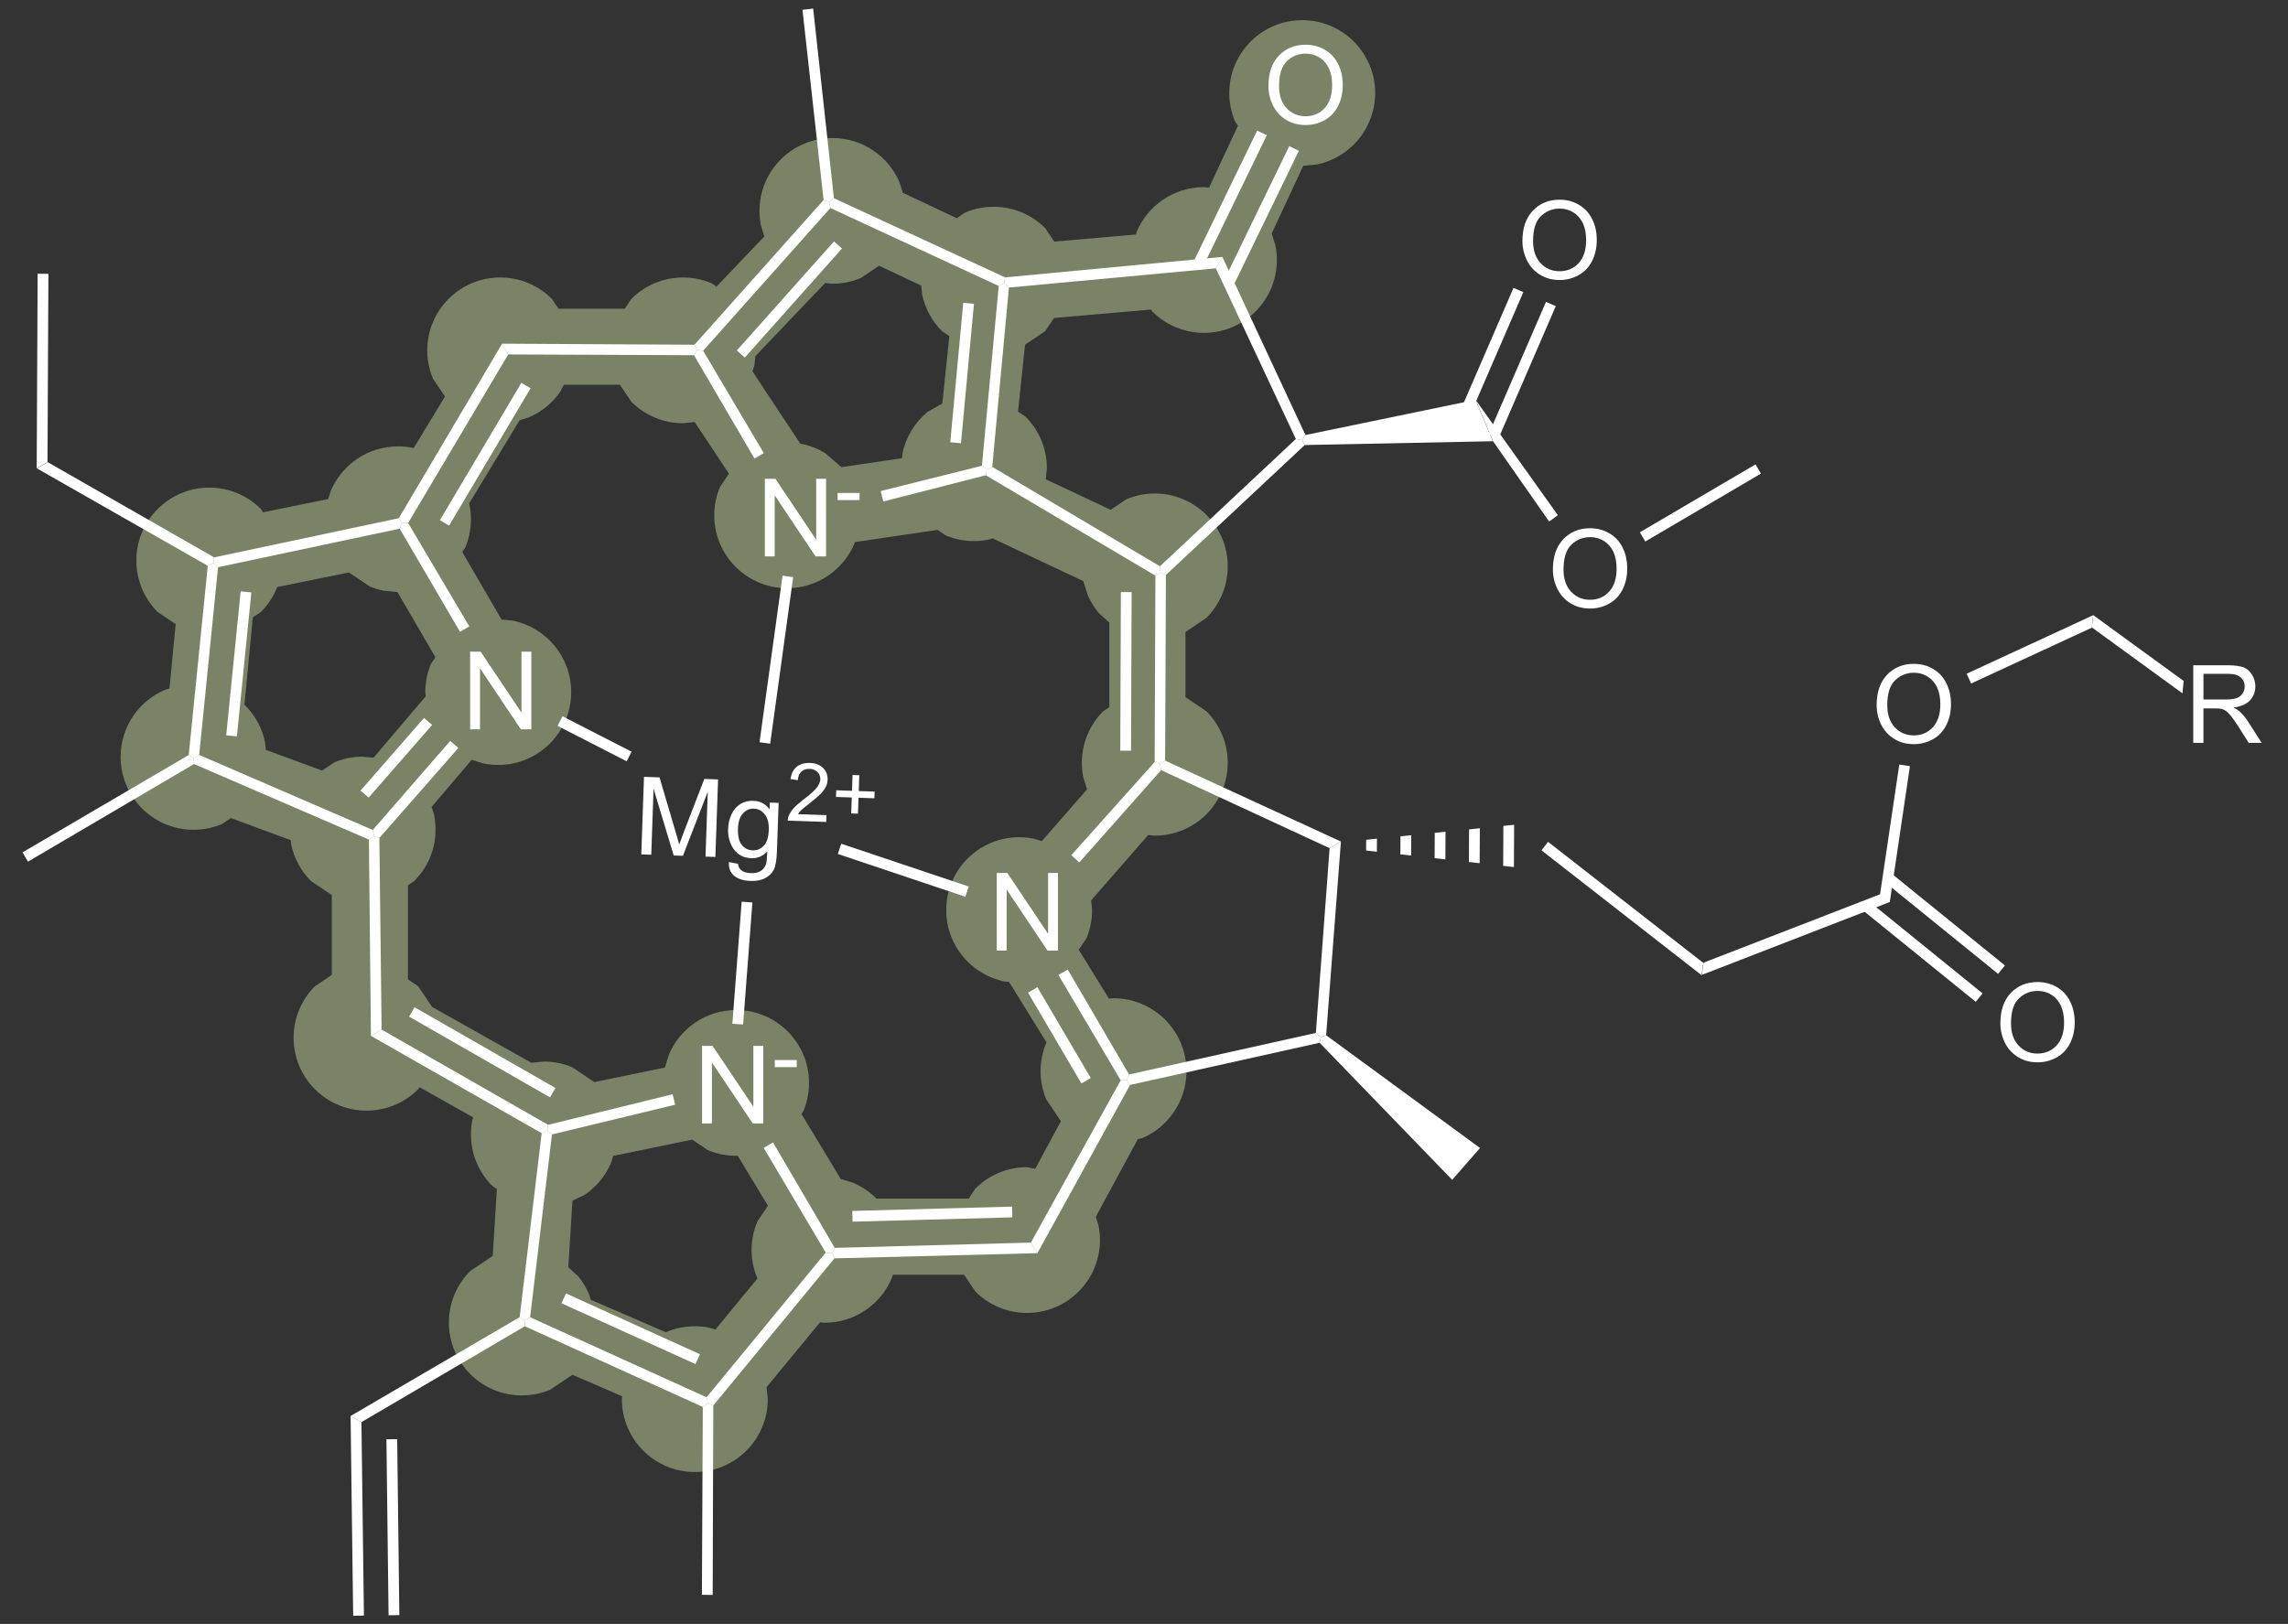 <?xml version="1.0" encoding="UTF-8" standalone="no"?>
<!DOCTYPE svg PUBLIC "-//W3C//DTD SVG 1.1//EN" "http://www.w3.org/Graphics/SVG/1.1/DTD/svg11.dtd">
<svg width="100%" height="100%" viewBox="0 0 1793 1273" version="1.1" xmlns="http://www.w3.org/2000/svg" xmlns:xlink="http://www.w3.org/1999/xlink" xml:space="preserve" xmlns:serif="http://www.serif.com/" style="fill-rule:evenodd;clip-rule:evenodd;stroke-linejoin:round;stroke-miterlimit:2;">
    <rect x="0" y="0" width="1793" height="1273" fill="#333333" stroke="none"/>
    <g id="Artboard1" transform="matrix(0.472,0,0,0.922,-19.843,0)">
        <rect x="42.055" y="0" width="3797.95" height="1379.41" style="fill:none;"/>
        <g transform="matrix(2.039,0,0,1,-43.701,0)">
            <g transform="matrix(3.468,0,0,3.618,18.948,-148.456)">
                <path d="M169.182,308.835l-18.54,3.828l-0.502,1.617c-1.3,3.073 -3.471,5.688 -6.205,7.535l-2.867,1.378l-0.965,15.645l2.296,2.087c1.047,1.269 1.915,2.691 2.565,4.227l0.409,1.316l17.655,7.641l0.105,-0.071c2.049,-0.866 4.302,-1.346 6.666,-1.346c1.183,0 2.337,0.12 3.452,0.348l1.375,0.427l9.888,-12.008l-0.034,-0.051c-0.866,-2.049 -1.346,-4.301 -1.346,-6.666c0,-2.365 0.48,-4.617 1.346,-6.666l2.494,-3.699l-7.107,-11.777l-0.375,0.037c-2.365,0.001 -4.618,-0.479 -6.667,-1.345l-3.643,-2.457Zm-80.594,-133.276l-16.88,3.437l-0.128,0.412c-0.867,2.049 -2.121,3.894 -3.67,5.444l-1.89,1.274l-1.972,20.546l0.169,0.114c2.325,2.324 3.984,5.314 4.669,8.658l0.18,1.787l13.215,4.884l2.852,-1.923c2.049,-0.866 4.302,-1.346 6.666,-1.346l2.554,0.258l12.266,-14.45l-0.1,-0.989c0,-2.365 0.479,-4.617 1.346,-6.666l1.022,-1.517l-8.908,-15.319l-3.324,-0.335c-1.115,-0.228 -2.19,-0.564 -3.214,-0.998l-4.853,-3.271Zm50.434,-44.111l-0.714,1.485c-1.846,2.733 -4.461,4.905 -7.535,6.205l-2.108,0.654l-11.857,19.558l0.077,0.248c0.228,1.115 0.348,2.269 0.348,3.452c0,2.365 -0.479,4.617 -1.346,6.666l-0.695,1.032l9.228,15.869l2.677,0.269c7.804,1.598 13.675,8.503 13.675,16.779c-0,9.459 -7.668,17.127 -17.127,17.127c-1.182,-0.001 -2.336,-0.12 -3.451,-0.348l-2.786,-0.865l-9.408,11.083l0.578,1.859c0.228,1.115 0.348,2.269 0.348,3.452c-0,4.729 -1.917,9.011 -5.017,12.11l-1.463,0.987l0,22.107l2.386,1.609l3.282,4.867l23.318,13.129l2.928,-0.295c2.364,-0 4.617,0.479 6.666,1.346l5.172,3.487l16.565,-3.421l0.948,-3.054c2.6,-6.147 8.687,-10.46 15.78,-10.46c9.459,-0 17.127,7.668 17.127,17.126c-0,2.365 -0.479,4.618 -1.346,6.666l-0.426,0.632l9.21,15.261l2.871,0.891c2.049,0.867 3.894,2.121 5.444,3.671l0.045,0.067l21.672,-0l1.601,-2.375c3.099,-3.099 7.381,-5.016 12.11,-5.016l1.918,0.387l6.044,-11.192l-3.435,-5.095c-0.866,-2.049 -1.346,-4.301 -1.346,-6.666c0.001,-2.364 0.48,-4.617 1.346,-6.666l0.051,-0.075l-8.792,-14.217l-1.084,-0.11c-7.804,-1.597 -13.674,-8.502 -13.674,-16.778c-0,-9.459 7.667,-17.127 17.126,-17.127c1.182,0 2.337,0.12 3.452,0.348l1.863,0.579l10.618,-12.175l-0.865,-2.789c-0.228,-1.115 -0.348,-2.269 -0.348,-3.451c-0,-4.73 1.917,-9.012 5.016,-12.111l1.433,-0.966l0,-19.874l-2.538,-2.307c-1.047,-1.268 -1.915,-2.691 -2.565,-4.227l-0.996,-3.208l-21.3,-10.047l-0.934,0.29c-1.115,0.228 -2.269,0.348 -3.451,0.348c-2.365,-0 -4.618,-0.479 -6.667,-1.346l-1.895,-1.278l-19.387,2.863l-0.117,0.378c-2.6,6.147 -8.687,10.46 -15.781,10.46c-9.458,-0 -17.126,-7.668 -17.126,-17.127c0,-2.364 0.479,-4.617 1.346,-6.666l2.093,-3.105l-8.028,-12.148l-2.746,0.276c-4.729,0 -9.011,-1.917 -12.11,-5.016l-2.712,-4.022l-13.186,0Zm74.046,-27.972l-4.295,2.895c-2.049,0.867 -4.301,1.346 -6.666,1.346l-1.716,-0.173l-16.372,17.178l-0.211,2.09l-0.463,1.492l11.241,17.011l0.357,0.036c1.951,0.399 3.781,1.13 5.429,2.131l3.843,3.327l14.233,-2.102l0.111,-1.106c0.799,-3.902 2.924,-7.321 5.885,-9.764l3.467,-1.989l1.651,-15.834l-1.719,-1.159c-2.325,-2.325 -3.984,-5.314 -4.668,-8.659l-0.207,-2.05l-9.9,-4.67Zm99.346,-57.704c9.459,0 17.127,7.668 17.127,17.126c-0,8.277 -5.871,15.182 -13.675,16.779l-3.206,0.323l-7.409,15.891l0.865,2.787c0.228,1.115 0.348,2.269 0.348,3.451c-0,9.459 -7.668,17.127 -17.126,17.127c-4.73,-0 -9.011,-1.917 -12.111,-5.017l-0.313,-0.464l-22.763,1.983l-2.088,3.097l-4.732,3.19l-1.639,15.714l1.756,1.183c3.099,3.099 5.016,7.381 5.016,12.11l-0.262,2.601l15.236,7.187l3.695,-2.491c2.049,-0.867 4.301,-1.346 6.666,-1.346c9.459,-0 17.127,7.668 17.127,17.126c-0,4.73 -1.917,9.011 -5.017,12.111l-4.903,3.305l0,15.319l4.903,3.306c3.1,3.099 5.017,7.381 5.017,12.111c-0,9.458 -7.668,17.126 -17.127,17.126l-1.542,-0.156l-13.407,15.373l0.229,2.272c0,2.364 -0.479,4.617 -1.345,6.666l-1.796,2.663l7.11,11.498l1.059,-0.107c9.459,-0 17.126,7.667 17.126,17.126c0,7.094 -4.313,13.181 -10.46,15.781l-0.962,0.194l-9.858,18.253l0.625,2.013c0.228,1.115 0.348,2.269 0.348,3.451c-0,9.459 -7.668,17.127 -17.127,17.127c-4.729,-0 -9.011,-1.917 -12.11,-5.017l-2.671,-3.961l-16.72,-0l-0.257,0.825c-2.6,6.147 -8.686,10.46 -15.78,10.46l-1.063,-0.107l-12.556,15.247l0.284,2.811c-0,9.458 -7.668,17.126 -17.127,17.126c-9.458,0 -17.126,-7.668 -17.126,-17.126l0.068,-0.675l-11.683,-5.056l-5.208,3.511c-2.049,0.867 -4.302,1.346 -6.666,1.346c-9.459,0 -17.127,-7.668 -17.127,-17.126c0,-4.73 1.917,-9.011 5.017,-12.11l5.277,-3.558l0.969,-15.706l-1.071,-0.721c-3.099,-3.1 -5.016,-7.381 -5.016,-12.111c0,-1.182 0.12,-2.336 0.348,-3.451l0.173,-0.557l-12.591,-7.09l-0.33,0.491c-3.1,3.099 -7.381,5.016 -12.111,5.016c-9.458,0 -17.126,-7.668 -17.126,-17.126c0,-4.73 1.917,-9.011 5.016,-12.11l3.95,-2.664l0,-18.754l-4.873,-3.285c-2.324,-2.325 -3.984,-5.314 -4.668,-8.659l-0.097,-0.962l-14.059,-5.196l-2.092,1.41c-2.049,0.867 -4.301,1.346 -6.666,1.346c-9.459,0 -17.126,-7.667 -17.126,-17.126c-0,-7.094 4.313,-13.181 10.46,-15.781l1.012,-0.314l1.451,-15.107l-4.215,-2.842c-3.099,-3.099 -5.016,-7.381 -5.016,-12.11c-0,-9.459 7.668,-17.127 17.126,-17.127c4.73,0 9.011,1.917 12.111,5.017l0.525,0.779l15.298,-3.115l0.593,-1.913c2.6,-6.147 8.687,-10.46 15.781,-10.46c1.182,0 2.337,0.12 3.451,0.348l0.224,0.07l7.36,-12.141l-2.816,-4.176c-0.866,-2.049 -1.346,-4.302 -1.346,-6.667c0,-9.458 7.668,-17.126 17.127,-17.126c4.729,-0 9.011,1.917 12.11,5.016l1.562,2.317l15.58,0l1.561,-2.314c3.099,-3.099 7.381,-5.016 12.11,-5.016c2.365,-0 4.617,0.479 6.666,1.346l1.191,0.802l11.234,-11.787l-0.792,-2.553c-0.229,-1.114 -0.348,-2.269 -0.348,-3.451c-0,-9.459 7.667,-17.126 17.126,-17.126c7.094,-0 13.181,4.313 15.781,10.459l0.745,2.403l12.668,5.976l1.986,-1.339c2.049,-0.867 4.301,-1.346 6.666,-1.346c4.729,0 9.011,1.917 12.11,5.016l2.136,3.168l19.15,-1.668l0.208,-0.671c2.6,-6.147 8.687,-10.46 15.781,-10.46l1.201,0.121l6.78,-14.543l-0.685,-1.016c-0.867,-2.049 -1.346,-4.302 -1.346,-6.667c0,-9.458 7.668,-17.126 17.126,-17.126Z" style="fill:#d1e5a5;fill-opacity:0.45;"/>
            </g>
            <g transform="matrix(3.468,0,0,3.618,18.948,-26.483)">
                <g transform="matrix(25.483,0,0,25.468,115.109,178.699)">
                    <path d="M0.076,-0l0,-0.716l0.097,0l0.376,0.562l0,-0.562l0.091,0l0,0.716l-0.097,-0l-0.376,-0.563l-0,0.563l-0.091,-0Z" style="fill:#fff;fill-rule:nonzero;"/>
                </g>
            </g>
            <g transform="matrix(3.468,0,0,3.618,18.948,-26.483)">
                <g transform="matrix(25.483,0,0,25.468,169.56,271.323)">
                    <path d="M0.076,-0l0,-0.716l0.097,0l0.376,0.562l0,-0.562l0.091,0l0,0.716l-0.097,-0l-0.376,-0.563l-0,0.563l-0.091,-0Z" style="fill:#fff;fill-rule:nonzero;"/>
                </g>
                <g transform="matrix(19.112,0,0,19.101,187.962,262.201)">
                    <rect x="0.032" y="-0.303" width="0.27" height="0.088" style="fill:#fff;fill-rule:nonzero;"/>
                </g>
            </g>
            <g transform="matrix(3.468,0,0,3.618,18.948,-26.483)">
                <g transform="matrix(25.483,0,0,25.468,238.759,230.689)">
                    <path d="M0.076,-0l0,-0.716l0.097,0l0.376,0.562l0,-0.562l0.091,0l0,0.716l-0.097,-0l-0.376,-0.563l-0,0.563l-0.091,-0Z" style="fill:#fff;fill-rule:nonzero;"/>
                </g>
            </g>
            <g transform="matrix(3.468,0,0,3.618,18.948,-26.483)">
                <g transform="matrix(25.483,0,0,25.468,184.308,138.065)">
                    <path d="M0.076,-0l0,-0.716l0.097,0l0.376,0.562l0,-0.562l0.091,0l0,0.716l-0.097,-0l-0.376,-0.563l-0,0.563l-0.091,-0Z" style="fill:#fff;fill-rule:nonzero;"/>
                </g>
                <g transform="matrix(19.112,0,0,19.101,202.711,128.944)">
                    <rect x="0.032" y="-0.303" width="0.27" height="0.088" style="fill:#fff;fill-rule:nonzero;"/>
                </g>
            </g>
            <g transform="matrix(3.468,0,0,3.618,18.948,-26.483)">
                <g transform="matrix(25.483,0,0,25.468,303.255,36.397)">
                    <path d="M0.048,-0.349c0,-0.118 0.032,-0.211 0.096,-0.279c0.064,-0.067 0.146,-0.101 0.247,-0.101c0.066,0 0.126,0.016 0.179,0.048c0.053,0.031 0.093,0.075 0.121,0.132c0.028,0.056 0.042,0.12 0.042,0.192c-0,0.073 -0.015,0.138 -0.044,0.195c-0.029,0.057 -0.071,0.101 -0.125,0.13c-0.053,0.029 -0.111,0.044 -0.173,0.044c-0.068,0 -0.128,-0.016 -0.181,-0.049c-0.053,-0.032 -0.093,-0.077 -0.121,-0.133c-0.027,-0.056 -0.041,-0.116 -0.041,-0.179Zm0.098,0.002c-0,0.086 0.023,0.154 0.07,0.204c0.046,0.049 0.104,0.074 0.174,0.074c0.071,0 0.13,-0.025 0.176,-0.075c0.046,-0.05 0.069,-0.121 0.069,-0.213c0,-0.059 -0.01,-0.11 -0.029,-0.153c-0.02,-0.043 -0.049,-0.077 -0.087,-0.101c-0.038,-0.024 -0.08,-0.036 -0.127,-0.036c-0.067,0 -0.125,0.023 -0.173,0.069c-0.049,0.046 -0.073,0.123 -0.073,0.231Z" style="fill:#fff;fill-rule:nonzero;"/>
                </g>
            </g>
            <g transform="matrix(3.468,0,0,3.618,18.948,-26.483)">
                <g transform="matrix(25.483,0,0,25.468,475.112,256.657)">
                    <path d="M0.048,-0.349c0,-0.118 0.032,-0.211 0.096,-0.279c0.064,-0.067 0.146,-0.101 0.247,-0.101c0.066,0 0.126,0.016 0.179,0.048c0.053,0.031 0.093,0.075 0.121,0.132c0.028,0.056 0.042,0.12 0.042,0.192c-0,0.073 -0.015,0.138 -0.044,0.195c-0.029,0.057 -0.071,0.101 -0.125,0.13c-0.053,0.029 -0.111,0.044 -0.173,0.044c-0.068,0 -0.128,-0.016 -0.181,-0.049c-0.053,-0.032 -0.093,-0.077 -0.121,-0.133c-0.027,-0.056 -0.041,-0.116 -0.041,-0.179Zm0.098,0.002c-0,0.086 0.023,0.154 0.07,0.204c0.046,0.049 0.104,0.074 0.174,0.074c0.071,0 0.13,-0.025 0.176,-0.075c0.046,-0.05 0.069,-0.121 0.069,-0.213c0,-0.059 -0.01,-0.11 -0.029,-0.153c-0.02,-0.043 -0.049,-0.077 -0.087,-0.101c-0.038,-0.024 -0.08,-0.036 -0.127,-0.036c-0.067,0 -0.125,0.023 -0.173,0.069c-0.049,0.046 -0.073,0.123 -0.073,0.231Z" style="fill:#fff;fill-rule:nonzero;"/>
                </g>
            </g>
            <g transform="matrix(3.468,0,0,3.618,18.948,-26.483)">
                <g transform="matrix(25.483,0,0,25.468,446.06,181.887)">
                    <path d="M0.048,-0.349c0,-0.118 0.032,-0.211 0.096,-0.279c0.064,-0.067 0.146,-0.101 0.247,-0.101c0.066,0 0.126,0.016 0.179,0.048c0.053,0.031 0.093,0.075 0.121,0.132c0.028,0.056 0.042,0.12 0.042,0.192c-0,0.073 -0.015,0.138 -0.044,0.195c-0.029,0.057 -0.071,0.101 -0.125,0.13c-0.053,0.029 -0.111,0.044 -0.173,0.044c-0.068,0 -0.128,-0.016 -0.181,-0.049c-0.053,-0.032 -0.093,-0.077 -0.121,-0.133c-0.027,-0.056 -0.041,-0.116 -0.041,-0.179Zm0.098,0.002c-0,0.086 0.023,0.154 0.07,0.204c0.046,0.049 0.104,0.074 0.174,0.074c0.071,0 0.13,-0.025 0.176,-0.075c0.046,-0.05 0.069,-0.121 0.069,-0.213c0,-0.059 -0.01,-0.11 -0.029,-0.153c-0.02,-0.043 -0.049,-0.077 -0.087,-0.101c-0.038,-0.024 -0.08,-0.036 -0.127,-0.036c-0.067,0 -0.125,0.023 -0.173,0.069c-0.049,0.046 -0.073,0.123 -0.073,0.231Z" style="fill:#fff;fill-rule:nonzero;"/>
                </g>
            </g>
            <g transform="matrix(3.468,0,0,3.618,274.024,-26.483)">
                <g transform="matrix(25.483,0,0,25.468,446.06,181.887)">
                    <path d="M0.079,-0l-0,-0.716l0.317,0c0.064,0 0.112,0.007 0.146,0.019c0.033,0.013 0.059,0.036 0.079,0.069c0.02,0.032 0.03,0.068 0.03,0.107c-0,0.051 -0.017,0.094 -0.049,0.129c-0.033,0.035 -0.084,0.057 -0.153,0.066c0.025,0.012 0.044,0.024 0.057,0.036c0.028,0.025 0.054,0.057 0.079,0.095l0.124,0.195l-0.119,-0l-0.094,-0.149c-0.028,-0.043 -0.051,-0.076 -0.069,-0.099c-0.018,-0.022 -0.034,-0.038 -0.048,-0.047c-0.014,-0.01 -0.028,-0.016 -0.043,-0.019c-0.011,-0.003 -0.028,-0.004 -0.053,-0.004l-0.11,0l0,0.318l-0.094,-0Zm0.094,-0.4l0.204,0c0.043,0 0.077,-0.004 0.102,-0.013c0.024,-0.009 0.042,-0.024 0.055,-0.043c0.013,-0.02 0.019,-0.041 0.019,-0.065c0,-0.033 -0.012,-0.061 -0.037,-0.083c-0.024,-0.022 -0.063,-0.033 -0.116,-0.033l-0.227,0l0,0.237Z" style="fill:#fff;fill-rule:nonzero;"/>
                </g>
            </g>
            <g transform="matrix(3.468,0,0,3.618,18.948,-26.483)">
                <g transform="matrix(25.483,0,0,25.468,362.895,72.813)">
                    <path d="M0.048,-0.349c0,-0.118 0.032,-0.211 0.096,-0.279c0.064,-0.067 0.146,-0.101 0.247,-0.101c0.066,0 0.126,0.016 0.179,0.048c0.053,0.031 0.093,0.075 0.121,0.132c0.028,0.056 0.042,0.12 0.042,0.192c-0,0.073 -0.015,0.138 -0.044,0.195c-0.029,0.057 -0.071,0.101 -0.125,0.13c-0.053,0.029 -0.111,0.044 -0.173,0.044c-0.068,0 -0.128,-0.016 -0.181,-0.049c-0.053,-0.032 -0.093,-0.077 -0.121,-0.133c-0.027,-0.056 -0.041,-0.116 -0.041,-0.179Zm0.098,0.002c-0,0.086 0.023,0.154 0.07,0.204c0.046,0.049 0.104,0.074 0.174,0.074c0.071,0 0.13,-0.025 0.176,-0.075c0.046,-0.05 0.069,-0.121 0.069,-0.213c0,-0.059 -0.01,-0.11 -0.029,-0.153c-0.02,-0.043 -0.049,-0.077 -0.087,-0.101c-0.038,-0.024 -0.08,-0.036 -0.127,-0.036c-0.067,0 -0.125,0.023 -0.173,0.069c-0.049,0.046 -0.073,0.123 -0.073,0.231Z" style="fill:#fff;fill-rule:nonzero;"/>
                </g>
            </g>
            <g transform="matrix(3.468,0,0,3.618,18.948,-26.483)">
                <g transform="matrix(25.483,0,0,25.468,370.049,150.018)">
                    <path d="M0.048,-0.349c0,-0.118 0.032,-0.211 0.096,-0.279c0.064,-0.067 0.146,-0.101 0.247,-0.101c0.066,0 0.126,0.016 0.179,0.048c0.053,0.031 0.093,0.075 0.121,0.132c0.028,0.056 0.042,0.12 0.042,0.192c-0,0.073 -0.015,0.138 -0.044,0.195c-0.029,0.057 -0.071,0.101 -0.125,0.13c-0.053,0.029 -0.111,0.044 -0.173,0.044c-0.068,0 -0.128,-0.016 -0.181,-0.049c-0.053,-0.032 -0.093,-0.077 -0.121,-0.133c-0.027,-0.056 -0.041,-0.116 -0.041,-0.179Zm0.098,0.002c-0,0.086 0.023,0.154 0.07,0.204c0.046,0.049 0.104,0.074 0.174,0.074c0.071,0 0.13,-0.025 0.176,-0.075c0.046,-0.05 0.069,-0.121 0.069,-0.213c0,-0.059 -0.01,-0.11 -0.029,-0.153c-0.02,-0.043 -0.049,-0.077 -0.087,-0.101c-0.038,-0.024 -0.08,-0.036 -0.127,-0.036c-0.067,0 -0.125,0.023 -0.173,0.069c-0.049,0.046 -0.073,0.123 -0.073,0.231Z" style="fill:#fff;fill-rule:nonzero;"/>
                </g>
            </g>
            <g transform="matrix(3.466,0.126,-0.121,3.615,18.948,-26.483)">
                <g transform="matrix(25.483,0,0.001,25.468,162.507,202.531)">
                    <path d="M0.074,-0l0,-0.716l0.143,0l0.169,0.507c0.016,0.047 0.027,0.083 0.034,0.106c0.009,-0.026 0.021,-0.064 0.038,-0.115l0.172,-0.498l0.127,0l0,0.716l-0.091,-0l0,-0.599l-0.208,0.599l-0.085,-0l-0.207,-0.609l-0,0.609l-0.092,-0Z" style="fill:#fff;fill-rule:nonzero;"/>
                </g>
                <g transform="matrix(25.483,0,0.001,25.468,183.735,202.531)">
                    <path d="M0.05,0.043l0.085,0.013c0.004,0.026 0.014,0.045 0.03,0.057c0.022,0.017 0.052,0.025 0.089,0.025c0.041,-0 0.072,-0.008 0.095,-0.025c0.022,-0.016 0.037,-0.039 0.045,-0.068c0.004,-0.018 0.006,-0.056 0.006,-0.113c-0.039,0.045 -0.086,0.068 -0.144,0.068c-0.071,-0 -0.126,-0.026 -0.165,-0.077c-0.039,-0.052 -0.059,-0.113 -0.059,-0.185c0,-0.05 0.009,-0.095 0.027,-0.137c0.018,-0.042 0.044,-0.074 0.078,-0.097c0.034,-0.023 0.074,-0.034 0.12,-0.034c0.061,-0 0.111,0.024 0.151,0.074l0,-0.063l0.081,0l0,0.449c0,0.08 -0.008,0.138 -0.024,0.171c-0.017,0.034 -0.043,0.061 -0.079,0.08c-0.035,0.02 -0.079,0.029 -0.131,0.029c-0.062,0 -0.112,-0.013 -0.15,-0.041c-0.038,-0.028 -0.056,-0.07 -0.055,-0.126Zm0.073,-0.312c-0,0.068 0.013,0.118 0.04,0.149c0.027,0.032 0.061,0.047 0.102,0.047c0.04,0 0.074,-0.015 0.101,-0.046c0.028,-0.031 0.041,-0.08 0.041,-0.147c0,-0.063 -0.014,-0.111 -0.042,-0.143c-0.028,-0.032 -0.062,-0.049 -0.102,-0.049c-0.039,0 -0.072,0.016 -0.099,0.048c-0.028,0.032 -0.041,0.079 -0.041,0.141Z" style="fill:#fff;fill-rule:nonzero;"/>
                </g>
                <g transform="matrix(19.112,0,0.001,19.101,197.907,193.409)">
                    <path d="M0.503,-0.084l0,0.084l-0.473,-0c-0,-0.021 0.003,-0.042 0.011,-0.061c0.012,-0.032 0.031,-0.064 0.057,-0.095c0.027,-0.032 0.065,-0.068 0.115,-0.109c0.078,-0.063 0.131,-0.114 0.158,-0.151c0.027,-0.038 0.041,-0.073 0.041,-0.106c0,-0.035 -0.012,-0.064 -0.037,-0.088c-0.025,-0.024 -0.058,-0.036 -0.098,-0.036c-0.042,0 -0.076,0.013 -0.101,0.038c-0.026,0.025 -0.038,0.061 -0.039,0.106l-0.09,-0.01c0.006,-0.067 0.029,-0.118 0.07,-0.154c0.04,-0.035 0.094,-0.053 0.162,-0.053c0.069,0 0.123,0.019 0.163,0.057c0.04,0.038 0.06,0.086 0.06,0.142c0,0.029 -0.005,0.057 -0.017,0.084c-0.012,0.028 -0.031,0.057 -0.058,0.088c-0.028,0.03 -0.073,0.072 -0.136,0.126c-0.053,0.044 -0.087,0.074 -0.102,0.09c-0.015,0.016 -0.027,0.032 -0.037,0.048l0.351,-0Z" style="fill:#fff;fill-rule:nonzero;"/>
                </g>
                <g transform="matrix(19.112,0,0.001,19.101,208.536,193.409)">
                    <path d="M0.25,-0.116l0,-0.196l-0.194,-0l-0,-0.082l0.194,-0l0,-0.195l0.083,0l0,0.195l0.195,-0l0,0.082l-0.195,-0l0,0.196l-0.083,0Z" style="fill:#fff;fill-rule:nonzero;"/>
                </g>
            </g>
            <g transform="matrix(3.468,0,0,3.618,18.948,421.763)">
                <path d="M135.355,147.752l-0.208,1.307l-1.305,0.658l-40.092,-22.868l2.513,-1.475l39.092,22.378Z" style="fill:#fff;fill-rule:nonzero;"/>
            </g>
            <g transform="matrix(-1.725,3.138,3.009,1.8,207.073,258.682)">
                <rect x="118.581" y="125.307" width="2.547" height="38.137" style="fill:#fff;"/>
            </g>
            <g transform="matrix(3.468,0,0,3.618,18.948,666.647)">
                <path d="M133.842,82.023l1.305,-0.657l1.113,0.956l-5.13,42.969l-1.311,0.74l-1.149,-0.752l5.171,-43.256Z" style="fill:#fff;fill-rule:nonzero;"/>
            </g>
            <g transform="matrix(3.468,0,0,3.618,18.948,-74.72)">
                <path d="M95.736,217.573l-1.245,-0.429l-0.301,-1.456l18.184,-20.927l1.904,1.662l-18.542,21.15Z" style="fill:#fff;fill-rule:nonzero;"/>
            </g>
            <g transform="matrix(-2.613,-2.379,-2.281,2.725,1112.49,299.52)">
                <rect x="98.465" y="202.239" width="2.515" height="22.667" style="fill:#fff;"/>
            </g>
            <g transform="matrix(3.468,0,0,3.618,18.948,842.908)">
                <path d="M174.138,97.308l-1.238,-0.447l-0.344,-1.489l27.974,-34.007l1.463,0.14l0.594,1.217l-28.449,34.586Z" style="fill:#fff;fill-rule:nonzero;"/>
            </g>
            <g transform="matrix(3.468,0,0,3.618,18.948,-494.345)">
                <path d="M100.29,258.407l0.787,1.093l-0.574,1.366l-42.644,9.059l-1.121,-1.003l0.206,-1.308l43.345,-9.207Z" style="fill:#fff;fill-rule:nonzero;"/>
            </g>
            <g transform="matrix(3.468,0,0,3.618,18.948,-293.893)">
                <path d="M55.445,214.176l1.293,-0.665l1.121,1.003l-4.426,44.134l-1.298,0.762l-1.162,-0.744l4.472,-44.49Z" style="fill:#fff;fill-rule:nonzero;"/>
            </g>
            <g transform="matrix(3.451,0.361,0.346,-3.6,-61.43,1390.06)">
                <rect x="61.441" y="218.636" width="2.524" height="33.998" style="fill:#fff;"/>
            </g>
            <g transform="matrix(3.468,0,0,3.618,18.948,-61.422)">
                <path d="M94.19,212.012l0.301,1.456l-1.212,0.805l-41.06,-17.75l-0.084,-1.376l1.298,-0.762l40.757,17.627Z" style="fill:#fff;fill-rule:nonzero;"/>
            </g>
            <g transform="matrix(3.468,0,0,3.618,18.948,174.536)">
                <path d="M96.263,193.715l-2.513,1.476l-0.471,-46.144l1.212,-0.806l1.245,0.43l0.527,45.044Z" style="fill:#fff;fill-rule:nonzero;"/>
            </g>
            <g transform="matrix(3.468,0,0,3.618,18.948,899.129)">
                <path d="M129.89,63.148l-0.071,-1.383l1.311,-0.74l41.426,18.806l0.344,1.489l-1.223,0.786l-41.787,-18.958Z" style="fill:#fff;fill-rule:nonzero;"/>
            </g>
            <g transform="matrix(1.435,-3.293,-3.158,-1.497,584.316,1758.14)">
                <rect x="153.472" y="62.128" width="2.542" height="34.548" style="fill:#fff;"/>
            </g>
            <g transform="matrix(3.468,0,0,3.618,18.948,-435.463)">
                <path d="M116.845,267.552l-2.18,1.28l-14.162,-24.243l0.574,-1.366l1.409,0.03l14.359,24.299Z" style="fill:#fff;fill-rule:nonzero;"/>
            </g>
            <g transform="matrix(3.468,0,0,3.618,18.948,619.733)">
                <path d="M202.653,121.952l-0.66,1.245l-1.463,-0.14l-14.553,-24.609l2.18,-1.28l14.496,24.784Z" style="fill:#fff;fill-rule:nonzero;"/>
            </g>
            <g transform="matrix(3.468,0,0,3.618,18.948,477.808)">
                <path d="M136.26,134.523l-1.113,-0.956l0.208,-1.308l29.229,-7.184l0.6,2.454l-28.924,6.994Z" style="fill:#fff;fill-rule:nonzero;"/>
            </g>
            <g transform="matrix(3.468,0,0,3.618,18.948,709.298)">
                <path d="M202.587,99.656l-0.594,-1.217l0.66,-1.245l46.06,-1.244l1.515,2.489l-47.641,1.217Z" style="fill:#fff;fill-rule:nonzero;"/>
            </g>
            <g transform="matrix(-0.094,-3.616,-3.467,0.098,1191.12,1837.49)">
                <rect x="224.303" y="87.579" width="2.526" height="37.537" style="fill:#fff;"/>
            </g>
            <g transform="matrix(3.468,0,0,3.618,18.948,566.887)">
                <path d="M250.228,137.807l-1.515,-2.49l21.081,-38.15l1.398,0.005l0.809,1.083l-21.773,39.552Z" style="fill:#fff;fill-rule:nonzero;"/>
            </g>
            <g transform="matrix(3.468,0,0,3.618,18.948,325.735)">
                <path d="M271.761,162.461l-0.569,1.373l-1.398,-0.005l-14.62,-24.747l2.18,-1.28l14.407,24.659Z" style="fill:#fff;fill-rule:nonzero;"/>
            </g>
            <g transform="matrix(-2.991,1.832,1.756,3.119,1408.15,-50.373)">
                <rect x="254.15" y="135.968" width="2.539" height="24.754" style="fill:#fff;"/>
            </g>
            <g transform="matrix(3.468,0,0,3.618,18.948,383.554)">
                <path d="M272.001,148.935l-0.809,-1.084l0.569,-1.373l43.855,-9.76l1.143,0.99l-0.266,1.323l-44.492,9.904Z" style="fill:#fff;fill-rule:nonzero;"/>
            </g>
            <g transform="matrix(3.468,0,0,3.618,18.948,180.192)">
                <path d="M318.03,193.476l-1.271,0.448l-1.143,-0.99l3.234,-43.43l2.655,-1.559l-3.475,45.531Z" style="fill:#fff;fill-rule:nonzero;"/>
            </g>
            <g transform="matrix(3.468,0,0,3.618,18.948,-49.308)">
                <path d="M321.506,211.386l-2.656,1.559l-39.565,-18.334l-0.28,-1.468l1.223,-0.778l41.277,19.021Z" style="fill:#fff;fill-rule:nonzero;"/>
            </g>
            <g transform="matrix(3.468,0,0,3.618,18.948,-36.021)">
                <path d="M260.077,212.616l-1.889,-1.68l19.579,-21.915l1.238,0.448l0.28,1.469l-19.208,21.678Z" style="fill:#fff;fill-rule:nonzero;"/>
            </g>
            <g transform="matrix(3.468,0,0,3.618,18.948,-729.772)">
                <path d="M185.991,308.185l-2.179,1.28l-14.211,-24.296l0.675,-1.223l1.477,0.173l14.238,24.066Z" style="fill:#fff;fill-rule:nonzero;"/>
            </g>
            <g transform="matrix(3.468,0,0,3.618,18.948,-823.03)">
                <path d="M169.723,308.492l0.553,1.234l-0.675,1.223l-43.61,-0.172l-1.439,-2.535l45.171,0.25Z" style="fill:#fff;fill-rule:nonzero;"/>
            </g>
            <g transform="matrix(3.468,0,0,3.618,18.948,-680.353)">
                <path d="M102.486,310.949l-1.409,-0.03l-0.787,-1.094l24.262,-41.023l1.439,2.534l-23.505,39.613Z" style="fill:#fff;fill-rule:nonzero;"/>
            </g>
            <g transform="matrix(-2.984,-1.844,-1.768,3.112,1300.75,-278.252)">
                <rect x="119.319" y="266.185" width="2.509" height="37.524" style="fill:#fff;"/>
            </g>
            <g transform="matrix(3.468,0,0,3.618,18.948,-594.818)">
                <path d="M214.063,282.249l-0.623,-2.449l23.773,-5.943l1.137,0.925l-0.227,1.305l-24.061,6.162Z" style="fill:#fff;fill-rule:nonzero;"/>
            </g>
            <g transform="matrix(3.468,0,0,3.618,18.948,-777.421)">
                <path d="M239.636,324.601l-1.286,0.658l-1.137,-0.925l3.94,-42.268l1.29,-0.742l1.107,1.115l-3.914,42.162Z" style="fill:#fff;fill-rule:nonzero;"/>
            </g>
            <g transform="matrix(-3.453,-0.335,-0.321,3.602,1725.82,-700.063)">
                <rect x="231.221" y="287.571" width="2.525" height="32.911" style="fill:#fff;"/>
            </g>
            <g transform="matrix(3.468,0,0,3.618,18.948,-530.788)">
                <path d="M238.123,258.387l0.227,-1.305l1.286,-0.659l39.375,23.352l0.163,1.509l-1.227,0.698l-39.824,-23.594Z" style="fill:#fff;fill-rule:nonzero;"/>
            </g>
            <g transform="matrix(3.468,0,0,3.618,18.948,-948.999)">
                <path d="M171.753,344.721l-1.477,-0.173l-0.553,-1.235l30.313,-34.021l1.286,0.411l0.309,1.481l-29.878,33.537Z" style="fill:#fff;fill-rule:nonzero;"/>
            </g>
            <g transform="matrix(-2.591,-2.405,-2.306,2.702,1923.22,-151.566)">
                <rect x="190.781" y="304.1" width="2.507" height="34.315" style="fill:#fff;"/>
            </g>
            <g transform="matrix(3.468,0,0,3.618,18.948,-280.754)">
                <path d="M280.228,256.344l-1.223,0.778l-1.238,-0.449l0.18,-43.808l1.227,-0.698l1.232,0.537l-0.178,43.64Z" style="fill:#fff;fill-rule:nonzero;"/>
            </g>
            <g transform="matrix(-3.468,-0.014,-0.013,3.618,1901.71,-271.621)">
                <rect x="269.726" y="215.26" width="2.528" height="37.263" style="fill:#fff;"/>
            </g>
            <g transform="matrix(3.468,0,0,3.618,18.948,-1005.56)">
                <path d="M242.657,343.115l-0.214,1.272l-1.29,0.743l-39.522,-18.313l-0.309,-1.48l1.143,-0.82l40.192,18.598Z" style="fill:#fff;fill-rule:nonzero;"/>
            </g>
            <g transform="matrix(3.468,0,0,3.618,18.948,-543.21)">
                <path d="M56.944,281.122l-0.206,1.308l-1.293,0.665l-40.121,-22.888l2.536,-1.463l39.084,22.378Z" style="fill:#fff;fill-rule:nonzero;"/>
            </g>
            <g transform="matrix(-3.005,1.807,1.732,3.134,-400.51,-668.997)">
                <path d="M26.373,323.608l2.927,0l-23.021,-39.497l-2.185,1.271l22.279,38.226Z" style="fill:#fff;fill-rule:nonzero;"/>
            </g>
            <g transform="matrix(3.468,0,0,3.618,18.948,-42.608)">
                <path d="M50.973,189.203l1.162,0.743l0.084,1.376l-38.985,22.932l-1.281,-2.178l39.02,-22.873Z" style="fill:#fff;fill-rule:nonzero;"/>
            </g>
            <g transform="matrix(3.468,0,0,3.618,18.948,912.014)">
                <path d="M128.67,57.452l1.149,0.752l0.071,1.382l-38.379,22.532l-2.548,-1.438l39.707,-23.228Z" style="fill:#fff;fill-rule:nonzero;"/>
            </g>
            <g transform="matrix(3.021,1.777,1.704,-3.151,-0.896,1239.5)">
                <path d="M77.634,55.092l2.926,-0l22.851,-39.324l-2.187,-1.269l-23.59,40.593Z" style="fill:#fff;fill-rule:nonzero;"/>
            </g>
            <g transform="matrix(3.468,-0.044,-0.042,-3.617,20.338,1421.2)">
                <rect x="97.639" y="12.057" width="2.528" height="41.367" style="fill:#fff;"/>
            </g>
            <g transform="matrix(3.468,0,0,3.618,18.948,1132.35)">
                <path d="M171.677,17.638l1.223,-0.786l1.238,0.446l-0.144,44.513l-2.528,-0.009l0.211,-44.164Z" style="fill:#fff;fill-rule:nonzero;"/>
            </g>
            <g transform="matrix(3.468,0,0,3.618,18.948,466.208)">
                <path d="M316.493,116.183l0.266,-1.323l1.271,-0.448l36.13,26.503l-6.534,7.477l-31.133,-32.209Z" style="fill:#fff;fill-rule:nonzero;"/>
            </g>
            <g transform="matrix(3.468,0,0,3.618,18.948,-1238.4)">
                <path d="M202.465,388.882l-1.143,0.82l-1.286,-0.411l-4.962,-44.705l2.513,-0.277l4.878,44.573Z" style="fill:#fff;fill-rule:nonzero;"/>
            </g>
            <g transform="matrix(3.468,0,0,3.618,18.948,-555.095)">
                <path d="M280.406,288.54l-1.232,-0.537l-0.163,-1.509l31.911,-29.909l1.475,0.283l0.616,1.13l-32.607,30.542Z" style="fill:#fff;fill-rule:nonzero;"/>
            </g>
            <g transform="matrix(3.468,0,0,3.618,18.948,-824.514)">
                <path d="M313.172,330.119l-0.775,1.225l-1.475,-0.283l-18.786,-40.119l1.538,-2.685l19.498,41.862Z" style="fill:#fff;fill-rule:nonzero;"/>
            </g>
            <g transform="matrix(3.468,0,0,3.618,18.948,-954.333)">
                <path d="M243.55,331.344l-1.107,-1.116l0.214,-1.272l51.017,-4.812l-1.538,2.684l-48.586,4.516Z" style="fill:#fff;fill-rule:nonzero;"/>
            </g>
            <g transform="matrix(0.018,-3.617,-3.468,-0.019,1822.47,1910.94)">
                <path d="M327.383,194.329l2.526,-0l0.27,-2.529l-3.066,0l0.27,2.529Z" style="fill:#fff;fill-rule:nonzero;"/>
            </g>
            <g transform="matrix(0.018,-3.617,-3.468,-0.019,1850.08,1940.22)">
                <path d="M334.574,194.287l4.242,0l0.27,-2.528l-4.781,0l0.269,2.528Z" style="fill:#fff;fill-rule:nonzero;"/>
            </g>
            <g transform="matrix(0.018,-3.617,-3.468,-0.019,1877.7,1969.49)">
                <path d="M341.766,194.246l5.958,-0l0.269,-2.528l-6.496,-0.001l0.269,2.529Z" style="fill:#fff;fill-rule:nonzero;"/>
            </g>
            <g transform="matrix(0.018,-3.617,-3.468,-0.019,1905.34,1998.75)">
                <path d="M348.958,194.204l7.673,0l0.269,-2.528l-8.211,0l0.269,2.528Z" style="fill:#fff;fill-rule:nonzero;"/>
            </g>
            <g transform="matrix(0.018,-3.617,-3.468,-0.019,1932.97,2028.02)">
                <path d="M356.15,194.163l9.388,-0l0.269,-2.528l-9.926,-0l0.269,2.528Z" style="fill:#fff;fill-rule:nonzero;"/>
            </g>
            <g transform="matrix(-3.121,-1.578,-1.513,3.255,2487.79,-487.611)">
                <rect x="294.238" y="327.779" width="2.512" height="34.323" style="fill:#fff;"/>
            </g>
            <g transform="matrix(-3.121,-1.578,-1.513,3.255,2530.08,-448.273)">
                <rect x="301.582" y="323.31" width="2.512" height="35.184" style="fill:#fff;"/>
            </g>
            <g transform="matrix(3.468,0,0,3.618,18.948,-698.865)">
                <path d="M313.013,297.74l-0.616,-1.13l0.775,-1.224l39.926,-8.259l4.083,9.719l-44.168,0.894Z" style="fill:#fff;fill-rule:nonzero;"/>
            </g>
            <g transform="matrix(2.133,-2.852,-2.734,-2.225,1023.57,2274.24)">
                <path d="M386.665,201.584l2.527,0l-0.012,-46.24l-2.529,-1.436l0.014,47.676Z" style="fill:#fff;fill-rule:nonzero;"/>
            </g>
            <g transform="matrix(0.505,-3.579,-3.431,-0.527,1878.22,2417.88)">
                <path d="M415.638,192.478l2.908,0l21.954,-38.674l-1.477,-2.527l-23.385,41.201Z" style="fill:#fff;fill-rule:nonzero;"/>
            </g>
            <g transform="matrix(2.185,-2.81,-2.694,-2.279,1083.69,2484.61)">
                <rect x="461.918" y="157.367" width="2.544" height="34.374" style="fill:#fff;"/>
            </g>
            <g transform="matrix(2.185,-2.809,-2.693,-2.279,1059.34,2478.58)">
                <rect x="456.706" y="150.922" width="2.548" height="34.301" style="fill:#fff;"/>
            </g>
            <g transform="matrix(-2.707,-2.261,-2.168,2.824,3232.04,1176.46)">
                <path d="M442.379,209.285l2.926,-0l15.581,-26.697l-2.185,-1.27l-16.322,27.967Z" style="fill:#fff;fill-rule:nonzero;"/>
            </g>
            <g transform="matrix(-1.452,-3.285,-3.15,1.515,3149.76,1777.28)">
                <path d="M481.73,254.993l2.527,-0l0.048,-32.707l-2.528,1.476l-0.047,31.231Z" style="fill:#fff;fill-rule:nonzero;"/>
            </g>
            <g transform="matrix(0.333,-3.601,-3.452,-0.347,2440.07,2515.33)">
                <path d="M526.09,251.982l2.928,-0l-13.382,-22.645l-2.926,-0.003l13.38,22.648Z" style="fill:#fff;fill-rule:nonzero;"/>
            </g>
            <g transform="matrix(-3.183,-1.436,-1.377,3.32,2813.8,-208.025)">
                <rect x="355.174" y="291.094" width="2.514" height="33.802" style="fill:#fff;"/>
            </g>
            <g transform="matrix(-3.183,-1.436,-1.377,3.32,2859.85,-174.059)">
                <rect x="362.787" y="287.742" width="2.513" height="33.858" style="fill:#fff;"/>
            </g>
            <g transform="matrix(-1.343,-3.335,-3.198,1.401,2670.65,1204.36)">
                <path d="M369.154,286.795l10.541,0l-32.497,-7.307l-0.583,2.46l22.539,4.847Z" style="fill:#fff;fill-rule:nonzero;"/>
            </g>
            <g transform="matrix(-1.758,-3.119,-2.99,1.833,2957.69,1192.55)">
                <rect x="404.668" y="257.65" width="2.511" height="31.497" style="fill:#fff;"/>
            </g>
            <g transform="matrix(3.436,0.494,0.474,-3.584,-87.022,1315.52)">
                <rect x="187.645" y="216.846" width="2.521" height="39.516" style="fill:#fff;"/>
            </g>
            <g transform="matrix(-1.105,3.429,3.288,1.152,403.977,-225.715)">
                <rect x="217.462" y="171.342" width="2.537" height="31.578" style="fill:#fff;"/>
            </g>
            <g transform="matrix(-3.458,-0.274,-0.263,3.607,1315.73,272.03)">
                <rect x="179.679" y="150.953" width="2.526" height="28.772" style="fill:#fff;"/>
            </g>
            <g transform="matrix(1.584,-3.218,-3.085,-1.652,967.31,1458.94)">
                <rect x="144.965" y="208.95" width="2.535" height="18.236" style="fill:#fff;"/>
            </g>
        </g>
    </g>
</svg>
